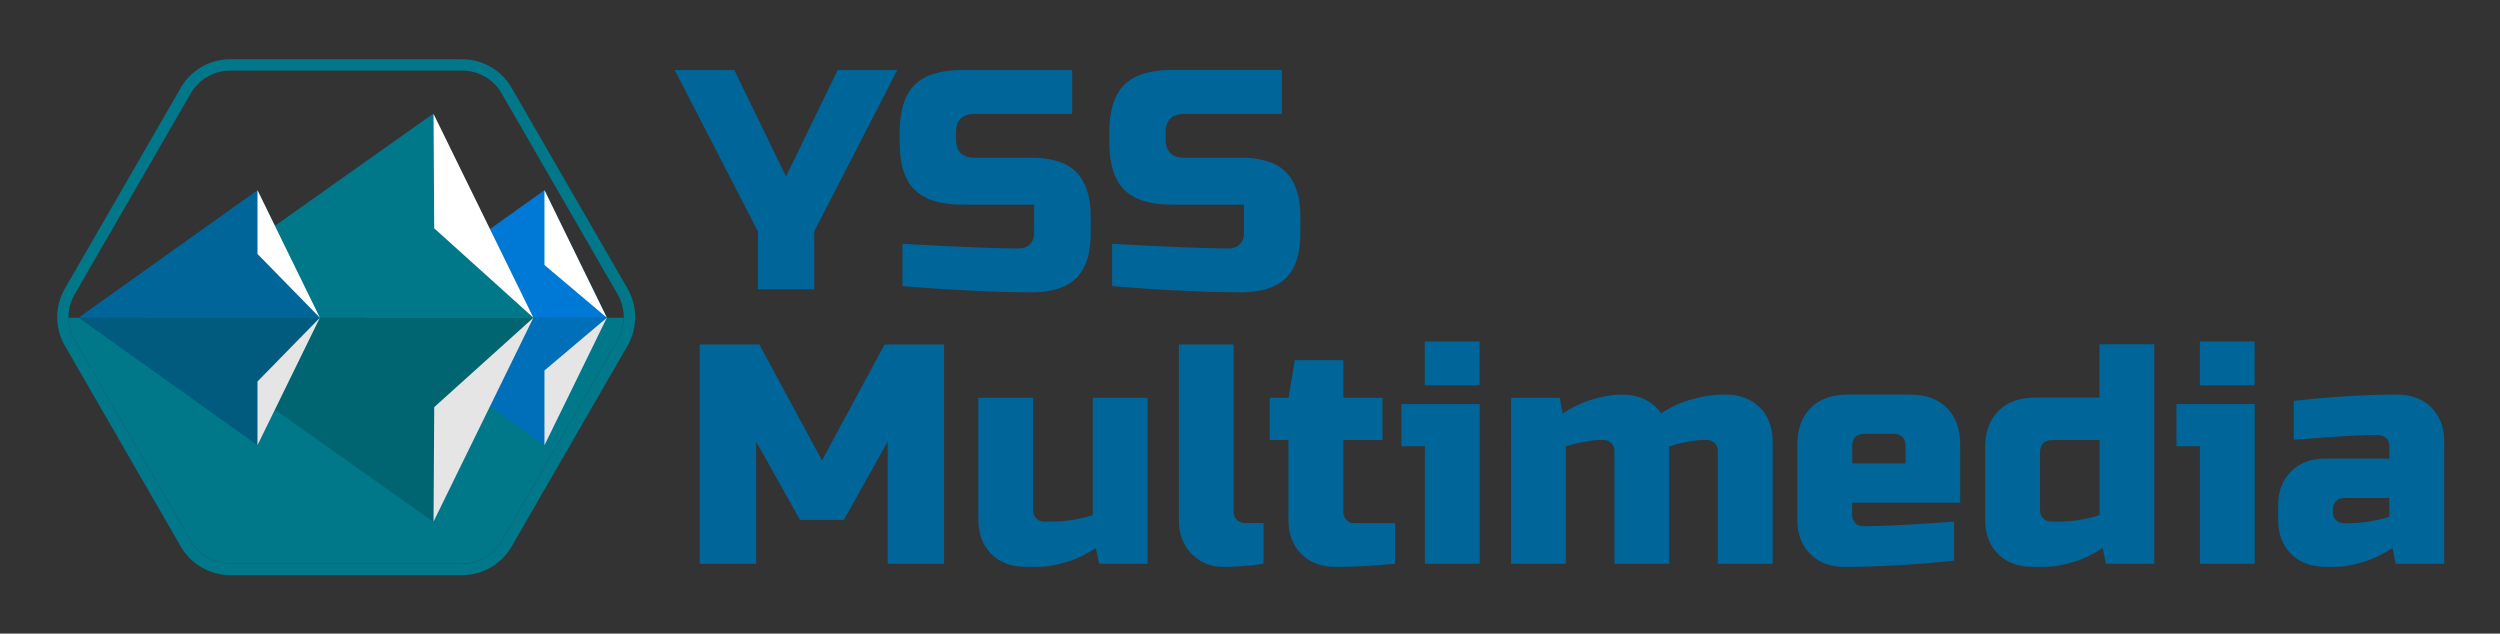 <?xml version="1.0" encoding="utf-8"?>
<!-- Generator: Adobe Illustrator 22.0.0, SVG Export Plug-In . SVG Version: 6.00 Build 0)  -->
<svg version="1.1" xmlns="http://www.w3.org/2000/svg" xmlns:xlink="http://www.w3.org/1999/xlink" x="0px" y="0px"
	 viewBox="0 0 2195.3 556.4" style="enable-background:new 0 0 2195.3 556.4;" xml:space="preserve">
<rect x="0" y="0" width="2195.3" height="556.4" fill="#333333" stroke="none"/>
<style type="text/css">
	.st0{fill:#00788A;}
	.st1{fill:#006FBA;}
	.st2{fill:#E5E5E5;}
	.st3{fill:#006570;}
	.st4{fill:#005B7F;}
	.st5{fill:#0078D5;}
	.st6{fill:#FFFFFF;}
	.st7{fill:#006699;}
	.st8{display:none;}
</style>
<g id="Layer_2">
</g>
<g id="Layer_1">
	<g>
		<g>
			<path class="st0" d="M405.9,62c14.3,0,27.5,7.6,34.6,20l101.9,176.5c7.1,12.4,7.1,27.6,0,40L440.5,475c-7.1,12.4-20.4,20-34.6,20
				H202.1c-14.3,0-27.5-7.6-34.6-20L65.5,298.5c-7.1-12.4-7.1-27.6,0-40L167.5,82c7.1-12.4,20.4-20,34.6-20H405.9 M405.9,52H202.1
				c-17.8,0-34.4,9.6-43.3,25L56.9,253.5c-8.9,15.4-8.9,34.6,0,50L158.8,480c8.9,15.4,25.5,25,43.3,25h203.8
				c17.8,0,34.4-9.6,43.3-25l101.9-176.5c8.9-15.4,8.9-34.6,0-50L449.2,77C440.3,61.6,423.7,52,405.9,52L405.9,52z"/>
		</g>
		<g>
			<path class="st0" d="M60.2,279c0.1,6.7,1.9,13.5,5.3,19.5L167.5,475c7.1,12.4,20.4,20,34.6,20h203.8c14.3,0,27.5-7.6,34.6-20
				l101.9-176.5c3.5-6,5.3-12.8,5.3-19.5H60.2z"/>
		</g>
		<g>
			<g>
				<polygon class="st1" points="321.1,279 532.9,279 478.1,391 				"/>
				<polygon class="st2" points="478.1,391 478.1,325.3 532.9,279 				"/>
			</g>
			<g>
				<polygon class="st3" points="127.4,279 468.4,279 380.2,458 				"/>
				<polygon class="st2" points="380.7,458 468.4,279 381.3,357.5 				"/>
			</g>
			<g>
				<polygon class="st4" points="69,279 280.9,279 226.1,391 				"/>
				<polygon class="st2" points="226.1,391 226.1,335 280.9,279 				"/>
			</g>
		</g>
		<g>
			<g>
				<polygon class="st5" points="321.1,279 532.9,279 478.1,167 				"/>
				<polygon class="st6" points="478.1,167 478.1,232.7 532.9,279 				"/>
			</g>
			<g>
				<polygon class="st0" points="127.4,279 468.4,279 380.2,100 				"/>
				<polygon class="st6" points="380.7,100 468.4,279 381.3,200.5 				"/>
			</g>
			<g>
				<polygon class="st7" points="69,279 280.9,279 226.1,167 				"/>
				<polygon class="st6" points="226.1,167 226.1,223 280.9,279 				"/>
			</g>
		</g>
	</g>
	<g>
		<path class="st7" d="M592.5,61.5h52.3l45.4,93.5l45.4-93.5h52.3l-72.9,141.6V254h-49.5v-50.9L592.5,61.5z"/>
		<path class="st7" d="M792.4,214.1c50.2,2.8,84.2,4.1,102,4.1c4.2,0,7.6-1.2,10-3.7c2.5-2.5,3.7-5.8,3.7-10v-24.8H845
			c-19.3,0-33.2-4.4-41.9-13.1C794.3,158,790,144,790,124.8v-8.3c0-19.3,4.4-33.2,13.1-41.9c8.7-8.7,22.7-13.1,41.9-13.1h96.5V100
			H856c-11,0-16.5,5.5-16.5,16.5v5.5c0,11,5.5,16.5,16.5,16.5h49.5c18,0,31.2,4.2,39.6,12.6c8.4,8.4,12.7,21.6,12.7,39.6v13.8
			c0,18-4.2,31.2-12.7,39.6c-8.4,8.4-21.6,12.6-39.6,12.6c-9.3,0-19.3-0.2-29.7-0.5l-25.3-1.1c-18.7-0.9-38-2.2-58-3.9V214.1z"/>
		<path class="st7" d="M976.7,214.1c50.2,2.8,84.2,4.1,102,4.1c4.2,0,7.6-1.2,10-3.7c2.5-2.5,3.7-5.8,3.7-10v-24.8h-63.3
			c-19.3,0-33.2-4.4-41.9-13.1c-8.7-8.7-13.1-22.7-13.1-41.9v-8.3c0-19.3,4.4-33.2,13.1-41.9c8.7-8.7,22.7-13.1,41.9-13.1h96.5V100
			h-85.5c-11,0-16.5,5.5-16.5,16.5v5.5c0,11,5.5,16.5,16.5,16.5h49.5c18,0,31.2,4.2,39.6,12.6c8.4,8.4,12.7,21.6,12.7,39.6v13.8
			c0,18-4.2,31.2-12.7,39.6c-8.4,8.4-21.6,12.6-39.6,12.6c-9.3,0-19.3-0.2-29.7-0.5l-25.3-1.1c-18.7-0.9-38-2.2-58-3.9V214.1z"/>
	</g>
	<g>
		<path class="st7" d="M779.5,387.8L741,456.5h-38.5L664,387.8V495h-49.5V302.5h52.3l55,101.8l55-101.8H829V495h-49.5V387.8z"/>
		<path class="st7" d="M926.6,457.9c9.7,0,20.7-1.8,33-5.5V349.3h48.1V495h-42.6l-2.8-13.8c-8.6,5.7-17.5,9.9-26.5,12.5
			c-9.1,2.7-16.7,4-23,4h-12.4c-12.5,0-22.5-3.8-30-11.3c-7.5-7.5-11.3-17.5-11.3-30V349.3h48.1v99c0,2.8,0.9,5,2.8,6.9
			c1.8,1.8,4.1,2.8,6.9,2.8H926.6z"/>
		<path class="st7" d="M1109.5,495c-12.3,1.8-24,2.8-35.1,2.8c-11.1,0-20.4-3.8-27.9-11.3c-7.5-7.5-11.3-17.5-11.3-30v-154h48.1
			v147.1c0,2.8,0.9,5,2.8,6.9c1.8,1.8,4.1,2.8,6.9,2.8h16.5V495z"/>
		<path class="st7" d="M1225,495c-17.8,1.8-35.2,2.8-52.3,2.8c-12.5,0-22.5-3.8-30-11.3c-7.5-7.5-11.3-17.5-11.3-30v-70.1H1115
			v-37.1h16.5l5.5-33h42.6v33h34.4v37.1h-34.4v63.3c0,2.8,0.9,5,2.8,6.9c1.8,1.8,4.1,2.8,6.9,2.8h35.8V495z"/>
		<path class="st7" d="M1299.3,354.8V495h-48.1V391.9h-20.6v-37.1H1299.3z M1251.1,299.8h48.1v38.5h-48.1V299.8z"/>
		<path class="st7" d="M1424.4,346.5c14.8,0,26.3,5.5,34.4,16.5c8.4-5.7,17.6-9.9,27.4-12.5c9.8-2.7,18.6-4,26.3-4h2.8
			c12.5,0,22.5,3.8,30,11.3c7.5,7.5,11.3,17.5,11.3,30V495h-48.1v-99c0-2.8-0.9-5-2.8-6.9c-1.8-1.8-4.1-2.8-6.9-2.8h-1.4
			c-8.3,0-18.8,1.8-31.6,5.5V495h-48.1v-99c0-2.8-0.9-5-2.8-6.9c-1.8-1.8-4.1-2.8-6.9-2.8h-1.4c-8.3,0-18.8,1.8-31.6,5.5V495h-48.1
			V349.3h42.6l2.8,13.8c8.6-5.7,17.5-9.9,26.5-12.5c9.1-2.7,16.7-4,23-4H1424.4z"/>
		<path class="st7" d="M1715.9,492.3c-35.4,3.7-67.5,5.5-96.3,5.5c-12.5,0-22.5-3.8-30-11.3c-7.5-7.5-11.3-17.5-11.3-30v-66
			c0-13.8,3.9-24.5,11.7-32.3c7.8-7.8,18.6-11.7,32.3-11.7h55c13.8,0,24.5,3.9,32.3,11.7c7.8,7.8,11.7,18.6,11.7,32.3v50.9h-94.9v11
			c0,2.8,0.9,5,2.8,6.9c1.8,1.8,4.1,2.8,6.9,2.8c18.2,0,44.7-1.4,79.8-4.1V492.3z M1637.5,380.9c-7.3,0-11,3.7-11,11V407h46.8v-15.1
			c0-7.3-3.7-11-11-11H1637.5z"/>
		<path class="st7" d="M1849.2,495l-2.8-13.8c-8.6,5.7-17.5,9.9-26.5,12.5c-9.1,2.7-16.7,4-23,4h-12.4c-12.5,0-22.5-3.8-30-11.3
			c-7.5-7.5-11.3-17.5-11.3-30v-63.3c0-13.8,3.9-24.5,11.7-32.3c7.8-7.8,18.6-11.7,32.3-11.7h56.4v-46.8h48.1V495H1849.2z
			 M1810.7,457.9c9.7,0,20.7-1.8,33-5.5v-66h-41.3c-7.3,0-11,3.7-11,11v50.9c0,2.8,0.9,5,2.8,6.9c1.8,1.8,4.1,2.8,6.9,2.8H1810.7z"
			/>
		<path class="st7" d="M1979.9,354.8V495h-48.1V391.9h-20.6v-37.1H1979.9z M1931.7,299.8h48.1v38.5h-48.1V299.8z"/>
		<path class="st7" d="M2014.2,352c33.5-3.7,63.8-5.5,90.8-5.5c12.5,0,22.5,3.8,30,11.3c7.5,7.5,11.3,17.5,11.3,30V495h-42.6
			l-2.8-13.8c-8.6,5.7-17.5,9.9-26.5,12.5c-9.1,2.7-16.7,4-23,4h-9.6c-12.5,0-22.5-3.8-30-11.3c-7.5-7.5-11.3-17.5-11.3-30v-12.4
			c0-12.5,3.8-22.5,11.3-30c7.5-7.5,17.5-11.3,30-11.3h56.4v-11c0-2.8-0.9-5-2.8-6.9c-1.8-1.8-4.1-2.8-6.9-2.8
			c-11.9,0-25.1,0.5-39.5,1.6c-14.4,1.1-26,1.9-34.8,2.5V352z M2065.1,459.3c9.7,0,20.7-1.8,33-5.5v-16.5h-39.9
			c-2.8,0-5,0.9-6.9,2.8c-1.8,1.8-2.8,4.1-2.8,6.9v2.8c0,2.8,0.9,5,2.8,6.9c1.8,1.8,4.1,2.8,6.9,2.8H2065.1z"/>
	</g>
</g>
<g id="Layer_3" class="st8">
</g>
</svg>
